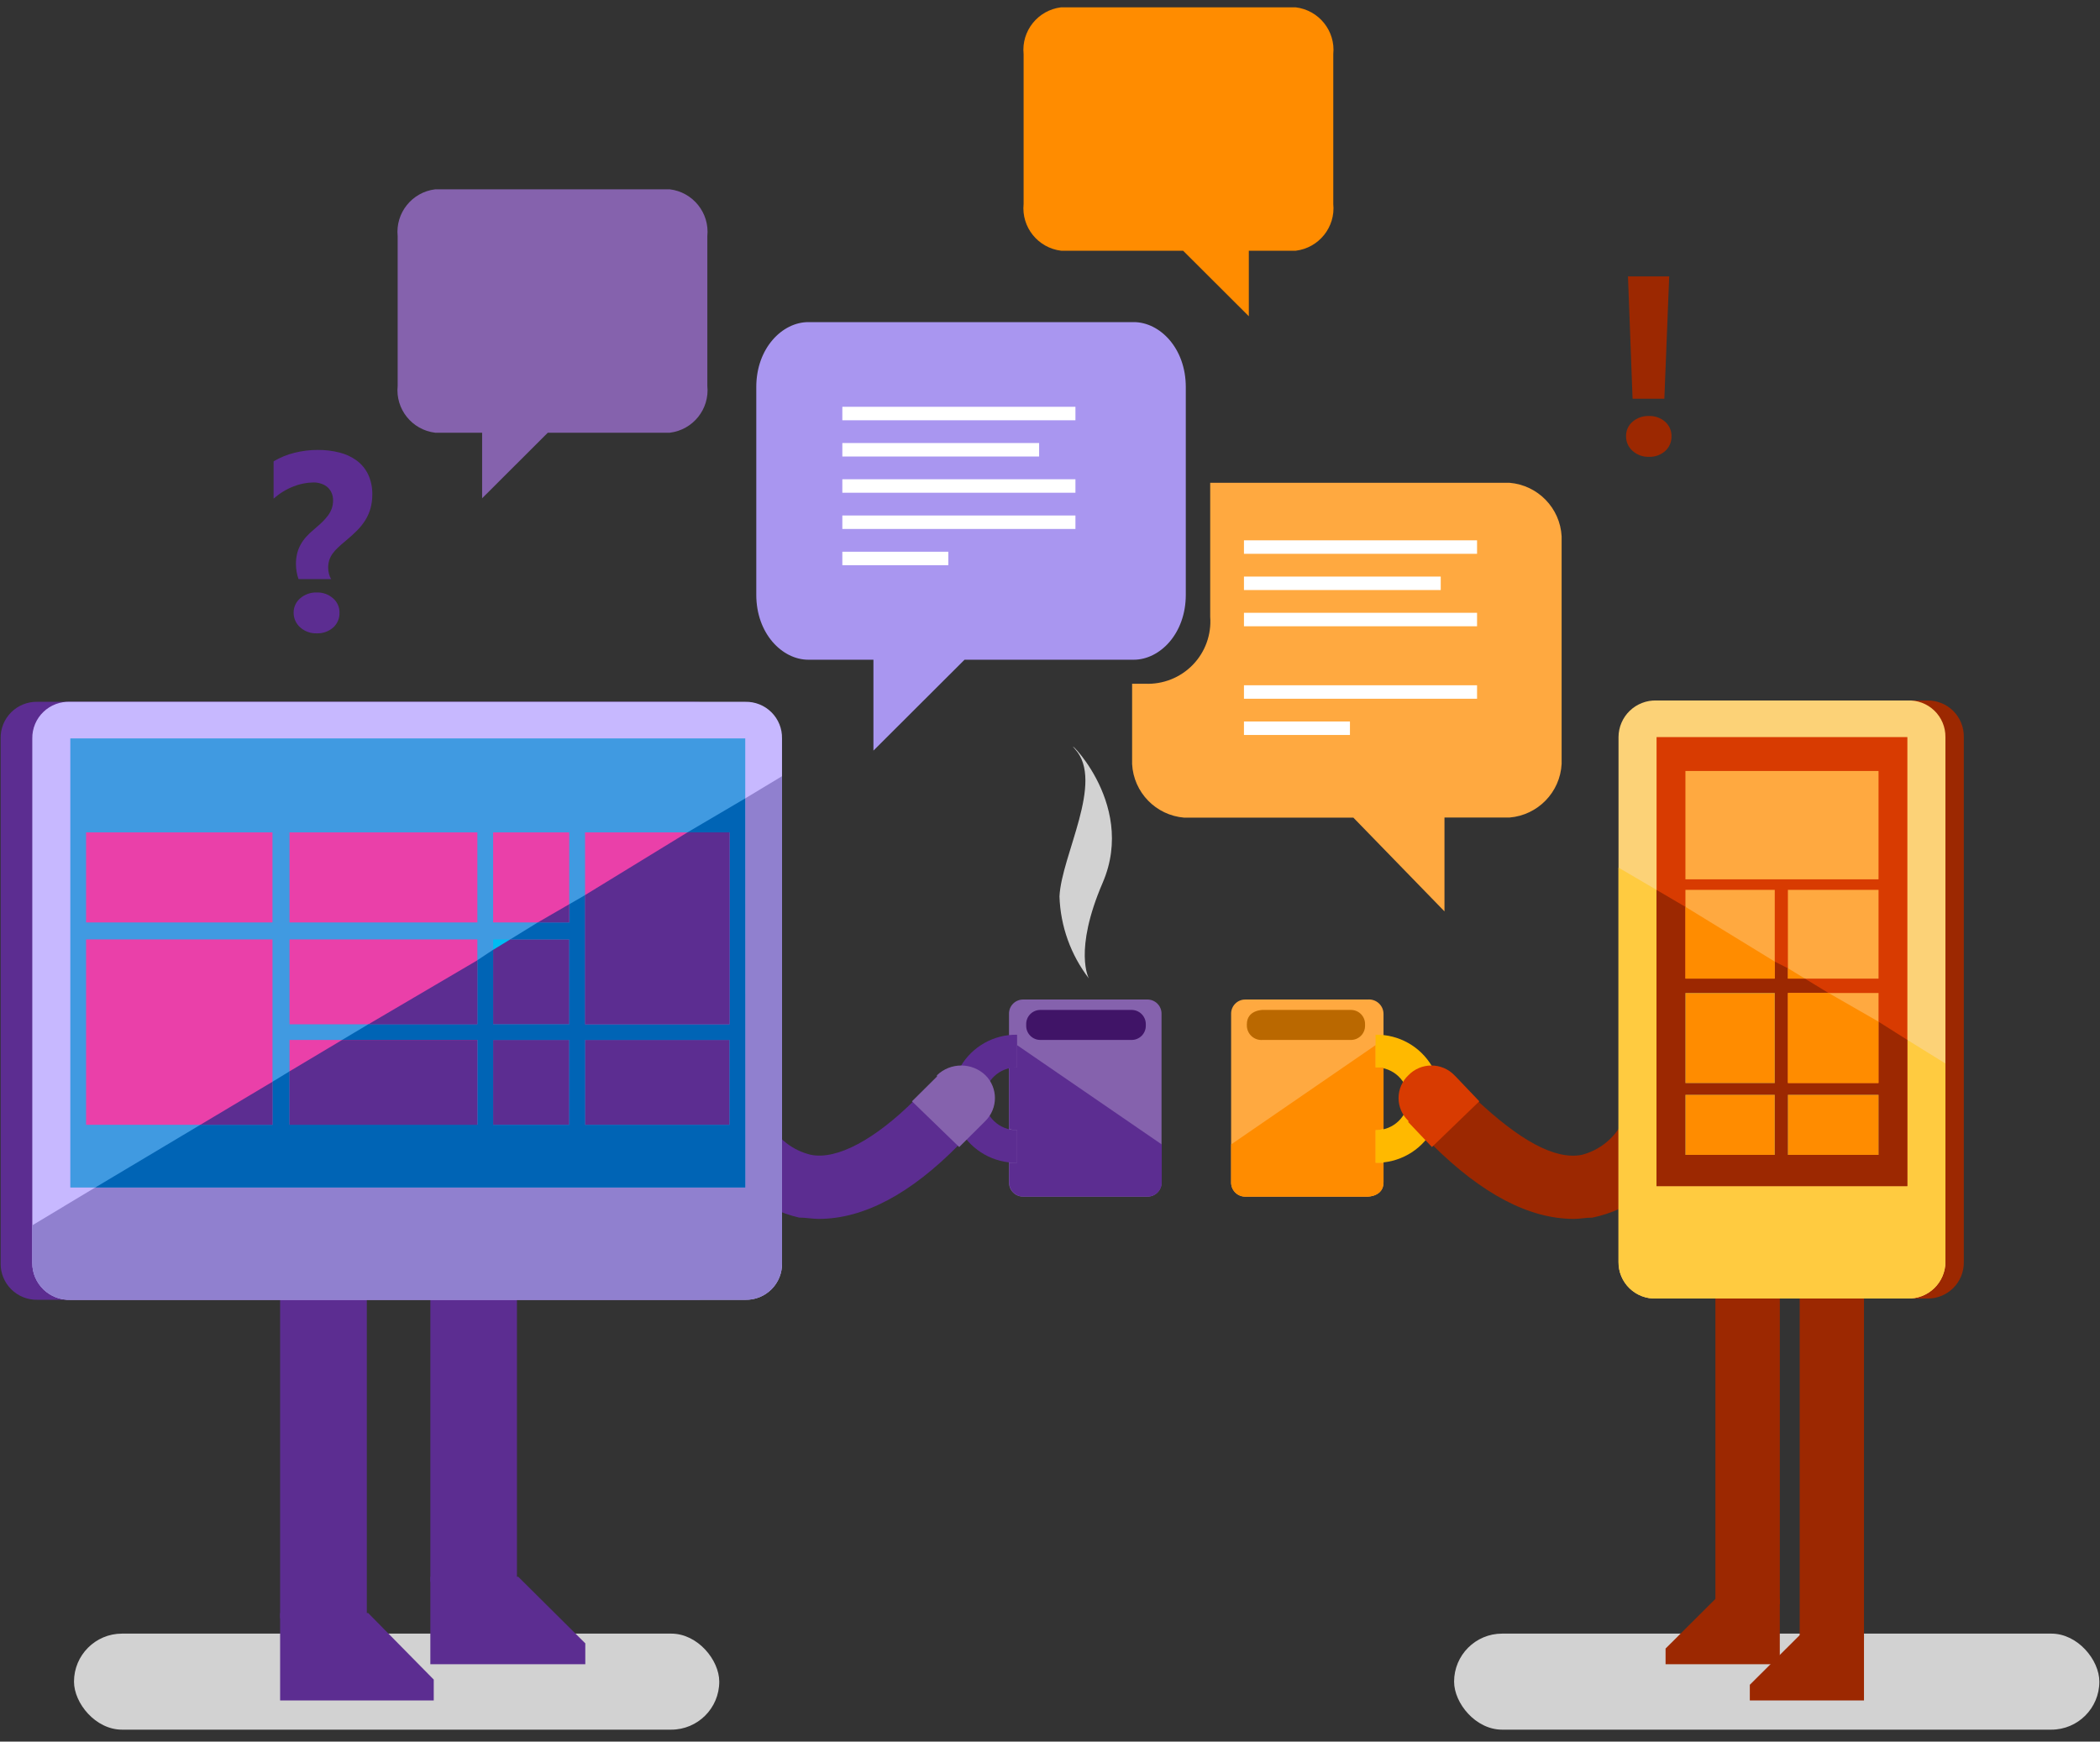 <?xml version="1.0" encoding="UTF-8"?>
<svg width="170px" height="141px" viewBox="0 0 170 141" version="1.1" xmlns="http://www.w3.org/2000/svg" xmlns:xlink="http://www.w3.org/1999/xlink">
    <rect x="0" y="0" width="170" height="141" fill="#333333" stroke="none"/>
    <!-- Generator: sketchtool 63.1 (101010) - https://sketch.com -->
    <title>1B2A6B6D-E765-4ED1-974E-4DF1072691E7</title>
    <desc>Created with sketchtool.</desc>
    <defs>
        <rect id="path-1" x="0" y="0" width="294" height="176"></rect>
    </defs>
    <g id="WEB" stroke="none" stroke-width="1" fill="none" fill-rule="evenodd">
        <g id="Support-UI" transform="translate(-615, -950)">
            <g id="card5" transform="translate(496, 932)">
                <g id="Fragments/Illustrations/Pictograms/News-Edge" transform="translate(57, 0)">
                    <mask id="mask-2" fill="white">
                        <use xlink:href="#path-1"></use>
                    </mask>
                    <g id="Mask"></g>
                    <g id="insider-community" mask="url(#mask-2)">
                        <g transform="translate(61.74, 17.6)">
                            <path d="M99.922,82.482 L99.922,96.122 C99.916,96.434 100.039,96.734 100.261,96.953 C100.483,97.172 100.786,97.291 101.098,97.281 L110.982,97.281 C110.982,97.281 112.259,97.281 112.259,96.122 L112.259,82.482 C112.257,82.155 112.118,81.843 111.876,81.623 C111.633,81.402 111.309,81.293 110.982,81.321 L101.092,81.321 C100.78,81.314 100.479,81.433 100.259,81.653 C100.038,81.872 99.916,82.172 99.922,82.482 Z" id="Path" fill="#FFA940" fill-rule="nonzero"></path>
                            <path d="M101.196,83.327 L101.196,83.43 C101.198,83.757 101.337,84.069 101.579,84.29 C101.821,84.511 102.145,84.621 102.472,84.593 L109.599,84.593 C109.91,84.599 110.21,84.479 110.43,84.259 C110.65,84.04 110.771,83.74 110.764,83.43 L110.764,83.327 C110.771,83.017 110.65,82.717 110.43,82.498 C110.21,82.278 109.91,82.158 109.599,82.164 L102.472,82.164 C102.472,82.164 101.196,82.164 101.196,83.327 Z" id="Path" fill="#BA6800" fill-rule="nonzero"></path>
                            <path d="M114.272,89.351 C114.237,87.922 113.05,86.79 111.617,86.819 L111.617,84.171 C113.494,84.139 115.241,85.12 116.189,86.736 C117.136,88.353 117.136,90.353 116.189,91.97 C115.241,93.586 113.494,94.567 111.617,94.535 L111.617,91.895 C113.053,91.92 114.239,90.783 114.272,89.351 Z" id="Path" fill="#FFB900" fill-rule="nonzero"></path>
                            <path d="M111.617,85.014 L99.922,93.054 L99.922,96.118 C99.916,96.43 100.039,96.73 100.261,96.949 C100.483,97.168 100.786,97.286 101.098,97.277 L110.982,97.277 C110.982,97.277 112.259,97.277 112.259,96.118 L112.259,94.535 L111.623,94.535 L111.623,91.895 C111.842,91.913 112.061,91.874 112.259,91.781 L112.259,86.819 L111.623,86.819 L111.617,85.014 Z" id="Path" fill="#FF8C00" fill-rule="nonzero"></path>
                            <path d="M112.254,91.778 L112.254,91.778 C112.055,91.871 111.836,91.911 111.617,91.893 L111.617,94.533 L112.254,94.533 L112.254,91.778 Z M112.254,84.591 L111.617,85.012 L111.617,86.818 L112.254,86.818 L112.254,84.591 Z" id="Shape" fill="#FFB900" fill-rule="nonzero"></path>
                            <path d="M127.664,99.082 C124.051,99.082 120.224,97.073 116.181,93.054 L119.804,89.458 C123.204,92.633 126.07,94.324 128.3,93.899 C129.73,93.532 130.933,92.571 131.603,91.259 L136.276,93.589 C134.843,96.368 132.227,98.35 129.16,98.981 C128.625,98.975 128.193,99.082 127.664,99.082 Z" id="Path" fill="#9C2801" fill-rule="nonzero"></path>
                            <rect id="Rectangle" fill="#D2D2D2" fill-rule="nonzero" x="117.972" y="132.657" width="52.236" height="7.776" rx="3.888"></rect>
                            <path d="M114.272,91.253 L114.272,91.146 C113.764,90.666 113.476,89.998 113.476,89.299 C113.476,88.601 113.764,87.933 114.272,87.453 C114.759,86.947 115.432,86.662 116.135,86.662 C116.838,86.662 117.511,86.947 117.998,87.453 L118.103,87.556 L118.103,87.556 L120.014,89.562 L116.179,93.265 L114.272,91.253 Z" id="Path" fill="#D83B01" fill-rule="nonzero"></path>
                            <polygon id="Path" fill="#9C2801" fill-rule="nonzero" points="135.092 133.867 139.127 129.848 144.339 129.848 144.339 135.133 135.092 135.133"></polygon>
                            <rect id="Rectangle" fill="#9C2801" fill-rule="nonzero" x="139.127" y="100.571" width="5.214" height="29.707"></rect>
                            <rect id="Rectangle" fill="#9C2801" fill-rule="nonzero" x="145.949" y="103.504" width="5.205" height="29.707"></rect>
                            <polygon id="Path" fill="#9C2801" fill-rule="nonzero" points="141.912 136.8 145.949 132.782 151.154 132.782 151.154 138.066 141.912 138.066"></polygon>
                            <path d="M132.772,60.075 L132.772,102.564 C132.762,103.372 133.088,104.148 133.67,104.709 C134.253,105.27 135.042,105.567 135.852,105.528 L156.261,105.528 C157.054,105.545 157.82,105.238 158.381,104.679 C158.943,104.119 159.251,103.355 159.235,102.564 L159.235,60.075 C159.251,59.283 158.943,58.519 158.382,57.959 C157.821,57.4 157.054,57.093 156.261,57.111 L135.852,57.111 C135.046,57.085 134.264,57.385 133.684,57.944 C133.104,58.502 132.775,59.271 132.772,60.075 L132.772,60.075 Z" id="Path" fill="#9C2801" fill-rule="nonzero"></path>
                            <path d="M131.283,60.075 L131.283,102.564 C131.273,103.372 131.598,104.148 132.181,104.709 C132.764,105.27 133.553,105.567 134.362,105.528 L154.669,105.528 C155.474,105.554 156.256,105.253 156.836,104.695 C157.416,104.137 157.744,103.368 157.747,102.564 L157.747,60.075 C157.757,59.267 157.432,58.491 156.849,57.93 C156.266,57.369 155.478,57.073 154.669,57.111 L134.358,57.111 C133.553,57.086 132.773,57.387 132.193,57.945 C131.614,58.503 131.286,59.271 131.283,60.075 L131.283,60.075 Z" id="Path" fill="#FCD277" fill-rule="nonzero"></path>
                            <rect id="Rectangle" fill="#D83B01" fill-rule="nonzero" x="134.362" y="60.075" width="20.305" height="36.359"></rect>
                            <rect id="Rectangle" fill="#FFA940" fill-rule="nonzero" x="144.995" y="80.793" width="7.338" height="7.292"></rect>
                            <rect id="Rectangle" fill="#00BCF2" fill-rule="nonzero" x="136.7" y="80.793" width="7.231" height="7.292"></rect>
                            <rect id="Rectangle" fill="#FFA940" fill-rule="nonzero" x="144.995" y="72.443" width="7.338" height="7.187"></rect>
                            <rect id="Rectangle" fill="#FFA940" fill-rule="nonzero" x="136.7" y="72.443" width="7.231" height="7.187"></rect>
                            <rect id="Rectangle" fill="#FFA940" fill-rule="nonzero" x="136.7" y="62.819" width="15.632" height="8.771"></rect>
                            <polygon id="Path" fill="#00BCF2" fill-rule="nonzero" points="147.863 89.035 144.995 89.035 144.995 93.899 152.333 93.899 152.333 89.035 148.286 89.035"></polygon>
                            <polygon id="Path" fill="#00BCF2" fill-rule="nonzero" points="136.7 89.035 136.7 93.899 143.931 93.899 143.931 89.035 140.107 89.035"></polygon>
                            <path d="M131.283,70.642 L131.283,102.564 C131.273,103.372 131.598,104.148 132.181,104.709 C132.764,105.27 133.553,105.567 134.362,105.528 L154.669,105.528 C155.474,105.554 156.256,105.253 156.836,104.695 C157.416,104.137 157.744,103.368 157.747,102.564 L157.747,86.501 L154.669,84.594 L154.669,96.433 L134.358,96.433 L134.358,72.445 L131.283,70.642 Z" id="Path" fill="#FFCB40" fill-rule="nonzero"></path>
                            <path d="M136.7,93.899 L136.7,89.035 L143.931,89.035 L143.931,93.899 L136.7,93.899 Z M144.995,93.899 L144.995,89.035 L152.333,89.035 L152.333,93.899 L144.995,93.899 Z M136.7,88.085 L136.7,80.791 L143.931,80.791 L143.931,88.085 L136.7,88.085 Z M134.358,72.445 L134.358,96.433 L154.665,96.433 L154.665,84.593 L152.329,83.116 L152.329,88.085 L144.991,88.085 L144.991,80.791 L148.282,80.791 L146.371,79.63 L144.989,79.63 L144.989,78.786 L143.925,78.25 L143.925,79.63 L136.694,79.63 L136.694,73.817 L134.358,72.445 Z" id="Shape" fill="#9C2801" fill-rule="nonzero"></path>
                            <polygon id="Path" fill="#FF8C00" fill-rule="nonzero" points="148.286 80.791 144.995 80.791 144.995 88.085 152.333 88.085 152.333 83.116"></polygon>
                            <rect id="Rectangle" fill="#FF8C00" fill-rule="nonzero" x="136.7" y="80.793" width="7.231" height="7.292"></rect>
                            <polygon id="Path" fill="#FF8C00" fill-rule="nonzero" points="144.995 78.786 144.995 79.63 146.377 79.63"></polygon>
                            <polygon id="Path" fill="#FF8C00" fill-rule="nonzero" points="136.7 73.817 136.7 79.63 143.931 79.63 143.931 78.25"></polygon>
                            <polygon id="Path" fill="#FF8C00" fill-rule="nonzero" points="152.333 89.035 148.286 89.035 147.863 89.035 144.995 89.035 144.995 93.899 152.333 93.899"></polygon>
                            <polygon id="Path" fill="#FF8C00" fill-rule="nonzero" points="143.931 89.035 140.107 89.035 136.7 89.035 136.7 93.899 143.931 93.899"></polygon>
                            <rect id="Rectangle" fill="#D2D2D2" fill-rule="nonzero" x="6.25" y="132.657" width="52.236" height="7.776" rx="3.888"></rect>
                            <path d="M94.289,82.482 L94.289,96.122 C94.295,96.434 94.173,96.735 93.95,96.954 C93.728,97.173 93.425,97.291 93.113,97.281 L83.117,97.281 C82.805,97.29 82.502,97.172 82.28,96.953 C82.058,96.734 81.935,96.434 81.941,96.122 L81.941,82.482 C81.935,82.17 82.057,81.87 82.279,81.65 C82.501,81.431 82.804,81.312 83.117,81.321 L93.113,81.321 C93.425,81.312 93.728,81.431 93.95,81.651 C94.172,81.87 94.294,82.171 94.289,82.482 Z" id="Path" fill="#8562AD" fill-rule="nonzero"></path>
                            <path d="M93.016,83.327 L93.016,83.43 C93.021,83.742 92.898,84.042 92.676,84.262 C92.454,84.481 92.152,84.601 91.84,84.593 L84.509,84.593 C84.196,84.601 83.894,84.482 83.672,84.262 C83.449,84.043 83.327,83.742 83.333,83.43 L83.333,83.327 C83.327,83.015 83.449,82.714 83.671,82.494 C83.893,82.275 84.196,82.155 84.509,82.164 L91.835,82.164 C92.148,82.156 92.451,82.276 92.674,82.495 C92.896,82.714 93.02,83.015 93.016,83.327 Z" id="Path" fill="#401467" fill-rule="nonzero"></path>
                            <path d="M79.933,89.351 C79.971,87.92 81.161,86.789 82.595,86.819 L82.595,84.171 C80.718,84.139 78.971,85.12 78.023,86.736 C77.076,88.353 77.076,90.353 78.023,91.97 C78.971,93.586 80.718,94.567 82.595,94.535 L82.595,91.895 C81.158,91.921 79.969,90.785 79.933,89.351 L79.933,89.351 Z" id="Path" fill="#5C2D91" fill-rule="nonzero"></path>
                            <path d="M82.595,85.014 L82.595,86.819 L81.958,86.819 L81.958,91.778 C82.157,91.871 82.376,91.911 82.595,91.893 L82.595,94.533 L81.958,94.533 L81.958,96.115 C81.953,96.427 82.076,96.727 82.298,96.946 C82.52,97.164 82.822,97.283 83.134,97.274 L93.13,97.274 C93.443,97.284 93.745,97.166 93.968,96.946 C94.19,96.727 94.313,96.427 94.306,96.115 L94.306,93.054 L82.595,85.014 Z" id="Path" fill="#5C2D91" fill-rule="nonzero"></path>
                            <path d="M66.54,99.082 C66.007,99.082 65.478,98.975 64.946,98.975 C61.936,98.273 59.378,96.307 57.928,93.584 L60.28,92.318 L62.51,91.253 C63.202,92.587 64.444,93.551 65.909,93.893 C68.032,94.318 71.122,92.627 74.308,89.452 L77.91,93.054 C73.982,97.065 70.159,99.082 66.54,99.082 Z" id="Path" fill="#5C2D91" fill-rule="nonzero"></path>
                            <path d="M79.933,91.253 L80.037,91.146 C81.057,90.125 81.057,88.474 80.037,87.453 C78.941,86.399 77.205,86.399 76.109,87.453 L76.109,87.556 L76.109,87.556 L74.088,89.562 L77.91,93.265 L79.933,91.253 Z" id="Path" fill="#8562AD" fill-rule="nonzero"></path>
                            <polygon id="Path" fill="#5C2D91" fill-rule="nonzero" points="47.641 133.446 42.214 128.055 35.098 128.055 35.098 135.133 47.641 135.133"></polygon>
                            <rect id="Rectangle" fill="#5C2D91" fill-rule="nonzero" x="35.098" y="99.094" width="7.01" height="29.382"></rect>
                            <rect id="Rectangle" fill="#5C2D91" fill-rule="nonzero" x="22.936" y="102.027" width="7.019" height="29.382"></rect>
                            <polygon id="Path" fill="#5C2D91" fill-rule="nonzero" points="35.373 136.379 30.063 130.988 22.936 130.988 22.936 138.066 35.373 138.066"></polygon>
                            <path d="M59.535,60.182 L59.535,102.667 C59.542,103.475 59.216,104.251 58.632,104.812 C58.047,105.373 57.258,105.669 56.448,105.631 L3.297,105.631 C2.503,105.649 1.735,105.343 1.171,104.783 C0.608,104.224 0.297,103.46 0.311,102.667 L0.311,60.182 C0.296,59.388 0.606,58.623 1.17,58.063 C1.733,57.503 2.502,57.198 3.297,57.218 L56.439,57.218 C57.247,57.189 58.032,57.489 58.615,58.047 C59.198,58.605 59.53,59.375 59.535,60.182 Z" id="Path" fill="#5C2D91" fill-rule="nonzero"></path>
                            <path d="M63.566,60.182 L63.566,102.667 C63.582,103.459 63.274,104.223 62.712,104.782 C62.151,105.342 61.384,105.649 60.59,105.631 L5.952,105.631 C5.147,105.657 4.365,105.356 3.785,104.798 C3.205,104.239 2.877,103.471 2.874,102.667 L2.874,60.182 C2.864,59.374 3.189,58.598 3.772,58.037 C4.355,57.476 5.143,57.18 5.952,57.218 L60.59,57.218 C61.384,57.2 62.15,57.507 62.712,58.066 C63.274,58.626 63.582,59.39 63.566,60.182 Z" id="Path" fill="#C7B8FF" fill-rule="nonzero"></path>
                            <rect id="Rectangle" fill="#409AE1" fill-rule="nonzero" x="5.952" y="60.182" width="54.638" height="36.359"></rect>
                            <rect id="Rectangle" fill="#EA40A9" fill-rule="nonzero" x="7.227" y="67.789" width="15.091" height="7.292"></rect>
                            <rect id="Rectangle" fill="#EA40A9" fill-rule="nonzero" x="23.698" y="67.789" width="15.207" height="7.292"></rect>
                            <rect id="Rectangle" fill="#EA40A9" fill-rule="nonzero" x="40.18" y="67.789" width="6.161" height="7.292"></rect>
                            <polygon id="Path" fill="#EA40A9" fill-rule="nonzero" points="15.52 76.456 7.227 76.456 7.227 84.593 7.227 91.464 14.031 91.464 15.52 91.464 22.319 91.464 22.319 84.593 22.319 83.327 22.319 76.456"></polygon>
                            <polygon id="Path" fill="#EA40A9" fill-rule="nonzero" points="47.622 67.789 47.622 75.083 47.622 76.456 47.622 83.327 54.421 83.327 55.803 83.327 59.317 83.327 59.317 76.456 59.317 75.083 59.317 67.789"></polygon>
                            <polygon id="Path" fill="#00BCF2" fill-rule="nonzero" points="47.622 84.593 47.622 91.464 55.803 91.464 59.317 91.464 59.317 84.593 55.803 84.593"></polygon>
                            <rect id="Rectangle" fill="#EA40A9" fill-rule="nonzero" x="23.698" y="76.456" width="15.207" height="6.871"></rect>
                            <rect id="Rectangle" fill="#EA40A9" fill-rule="nonzero" x="23.698" y="84.593" width="15.207" height="6.87"></rect>
                            <rect id="Rectangle" fill="#00BCF2" fill-rule="nonzero" x="40.18" y="76.456" width="6.161" height="6.871"></rect>
                            <rect id="Rectangle" fill="#00BCF2" fill-rule="nonzero" x="40.18" y="84.593" width="6.161" height="6.87"></rect>
                            <path d="M63.566,63.241 L60.59,65.036 L60.59,96.54 L7.964,96.54 L2.868,99.607 L2.868,102.667 C2.871,103.471 3.199,104.239 3.779,104.798 C4.359,105.356 5.141,105.657 5.946,105.631 L60.59,105.631 C61.384,105.649 62.151,105.342 62.712,104.782 C63.274,104.223 63.582,103.459 63.566,102.667 L63.566,102.667 L63.566,63.241 Z" id="Path" fill="#9080CF" fill-rule="nonzero"></path>
                            <path d="M40.18,91.464 L40.18,84.593 L46.342,84.593 L46.342,91.464 L40.18,91.464 Z M47.622,91.464 L47.622,84.593 L59.317,84.593 L59.317,91.464 L47.628,91.464 L47.622,91.464 Z M60.59,65.036 L55.91,67.789 L59.317,67.789 L59.317,83.327 L47.628,83.327 L47.628,72.865 L46.348,73.606 L46.348,75.083 L43.791,75.083 L41.561,76.456 L46.342,76.456 L46.342,83.327 L40.18,83.327 L40.18,77.293 L38.906,78.137 L38.906,83.321 L30.086,83.321 L27.961,84.587 L38.911,84.587 L38.911,91.458 L23.698,91.458 L23.698,87.135 L22.319,87.978 L22.319,91.464 L16.477,91.464 L7.97,96.54 L60.596,96.54 L60.59,65.036 Z" id="Shape" fill="#0064B5" fill-rule="nonzero"></path>
                            <polygon id="Path" fill="#5C2D91" fill-rule="nonzero" points="46.342 73.606 43.791 75.083 46.342 75.083"></polygon>
                            <polygon id="Path" fill="#5C2D91" fill-rule="nonzero" points="22.319 87.978 16.477 91.464 22.319 91.464"></polygon>
                            <polygon id="Path" fill="#5C2D91" fill-rule="nonzero" points="59.317 67.789 55.91 67.789 47.622 72.865 47.622 75.083 47.622 76.456 47.622 83.327 54.421 83.327 55.803 83.327 59.317 83.327 59.317 76.456 59.317 75.083"></polygon>
                            <polygon id="Path" fill="#5C2D91" fill-rule="nonzero" points="59.317 84.593 55.803 84.593 47.622 84.593 47.622 91.464 55.803 91.464 59.317 91.464"></polygon>
                            <polygon id="Path" fill="#5C2D91" fill-rule="nonzero" points="38.906 78.143 30.082 83.327 38.906 83.327"></polygon>
                            <polygon id="Path" fill="#5C2D91" fill-rule="nonzero" points="38.906 84.593 27.956 84.593 23.698 87.135 23.698 91.464 38.906 91.464"></polygon>
                            <polygon id="Path" fill="#5C2D91" fill-rule="nonzero" points="46.342 76.456 41.561 76.456 40.18 77.299 40.18 83.327 46.342 83.327"></polygon>
                            <rect id="Rectangle" fill="#5C2D91" fill-rule="nonzero" x="40.18" y="84.593" width="6.161" height="6.87"></rect>
                            <g id="Capa_32" stroke-width="1" fill="none" fill-rule="evenodd" transform="translate(22.05, 0)">
                                <path d="M69.988,26.478 L43.647,26.478 C41.539,26.478 39.433,28.581 39.433,31.734 L39.433,48.555 C39.433,51.709 41.539,53.811 43.647,53.811 L48.916,53.811 L48.916,61.17 L56.291,53.811 L69.988,53.811 C72.096,53.811 74.203,51.709 74.203,48.555 L74.203,31.734 C74.203,28.581 72.096,26.478 69.988,26.478 Z" id="Path" fill="#A996F0"></path>
                                <path d="M32.431,15.727 L13.44,15.727 C11.563,15.955 10.213,17.639 10.402,19.517 L10.402,31.643 C10.212,33.521 11.562,35.206 13.44,35.433 L17.239,35.433 L17.239,40.74 L22.556,35.433 L32.431,35.433 C34.31,35.206 35.661,33.522 35.471,31.643 L35.471,19.517 C35.66,17.639 34.309,15.955 32.431,15.727 Z" id="Path" fill="#8562AD"></path>
                                <path d="M64.104,0.993 L83.096,0.993 C84.976,1.217 86.331,2.901 86.142,4.781 L86.142,16.909 C86.331,18.787 84.981,20.471 83.104,20.699 L79.305,20.699 L79.305,26.004 L73.987,20.699 L64.111,20.699 C62.234,20.471 60.884,18.787 61.073,16.909 L61.073,4.781 C60.883,2.907 62.229,1.224 64.104,0.993 L64.104,0.993 Z" id="Path" fill="#FF8C00"></path>
                                <path d="M100.413,39.487 L76.178,39.487 L76.178,50.329 C76.289,51.769 75.776,53.188 74.769,54.225 C73.761,55.263 72.356,55.82 70.91,55.755 L69.857,55.755 L69.857,62.26 C69.979,64.553 71.778,66.405 74.072,66.597 L87.769,66.597 L95.144,74.185 L95.144,66.587 L100.413,66.587 C102.706,66.395 104.506,64.543 104.627,62.25 L104.627,43.824 C104.506,41.531 102.706,39.679 100.413,39.487 L100.413,39.487 Z" id="Path" fill="#FFA940"></path>
                                <path d="M111.688,37.384 C111.2,37.4 110.725,37.226 110.365,36.898 C110.029,36.601 109.839,36.173 109.843,35.725 C109.83,35.271 110.024,34.836 110.371,34.541 C110.738,34.227 111.21,34.062 111.694,34.079 C112.176,34.061 112.647,34.228 113.009,34.546 C113.344,34.843 113.531,35.272 113.522,35.719 C113.534,36.171 113.349,36.607 113.014,36.912 C112.651,37.236 112.175,37.406 111.688,37.384 Z M113.336,22.776 L112.943,32.682 L110.371,32.682 L109.999,22.776 L113.336,22.776 Z" id="Shape" fill="#9C2801" fill-rule="nonzero"></path>
                                <path d="M2.378,47.284 C2.307,47.094 2.255,46.897 2.223,46.697 C2.187,46.493 2.169,46.287 2.168,46.08 C2.165,45.797 2.195,45.514 2.258,45.238 C2.317,44.988 2.408,44.747 2.53,44.521 C2.655,44.29 2.807,44.074 2.981,43.878 C3.177,43.661 3.389,43.458 3.615,43.273 C3.869,43.058 4.091,42.86 4.284,42.676 C4.461,42.506 4.624,42.322 4.77,42.126 C4.899,41.951 5,41.757 5.072,41.552 C5.141,41.341 5.176,41.119 5.173,40.897 C5.175,40.699 5.137,40.503 5.061,40.32 C4.991,40.147 4.883,39.992 4.747,39.864 C4.6,39.734 4.429,39.634 4.244,39.571 C4.032,39.495 3.809,39.457 3.584,39.459 C3.026,39.467 2.474,39.578 1.957,39.786 C1.369,40.018 0.828,40.352 0.359,40.773 L0.359,37.749 C0.884,37.437 1.454,37.204 2.048,37.058 C2.665,36.903 3.3,36.825 3.937,36.827 C4.522,36.822 5.106,36.891 5.674,37.033 C6.179,37.155 6.656,37.375 7.077,37.679 C7.475,37.973 7.796,38.36 8.01,38.807 C8.248,39.323 8.364,39.888 8.348,40.457 C8.35,40.831 8.3,41.204 8.201,41.565 C8.108,41.895 7.969,42.211 7.79,42.503 C7.597,42.809 7.372,43.094 7.116,43.35 C6.847,43.619 6.54,43.899 6.192,44.186 C5.958,44.38 5.751,44.56 5.573,44.727 C5.411,44.879 5.263,45.045 5.132,45.223 C5.018,45.383 4.928,45.558 4.866,45.744 C4.803,45.947 4.773,46.159 4.776,46.372 C4.777,46.538 4.799,46.703 4.842,46.863 C4.877,47.012 4.936,47.154 5.017,47.284 L2.378,47.284 Z M3.848,51.675 C3.358,51.692 2.879,51.52 2.512,51.194 C2.173,50.894 1.979,50.464 1.98,50.012 C1.972,49.561 2.168,49.13 2.512,48.839 C2.882,48.519 3.359,48.351 3.848,48.368 C4.334,48.349 4.807,48.518 5.171,48.839 C5.513,49.132 5.705,49.562 5.693,50.012 C5.705,50.465 5.519,50.9 5.182,51.204 C4.813,51.526 4.335,51.695 3.846,51.675 L3.848,51.675 Z" id="Shape" fill="#5C2D91" fill-rule="nonzero"></path>
                                <rect id="Rectangle" fill="#FFFFFF" fill-rule="nonzero" x="46.399" y="33.334" width="18.87" height="1.091"></rect>
                                <rect id="Rectangle" fill="#FFFFFF" fill-rule="nonzero" x="46.399" y="36.268" width="15.93" height="1.091"></rect>
                                <rect id="Rectangle" fill="#FFFFFF" fill-rule="nonzero" x="46.399" y="39.201" width="18.87" height="1.091"></rect>
                                <rect id="Rectangle" fill="#FFFFFF" fill-rule="nonzero" x="46.399" y="42.134" width="18.87" height="1.091"></rect>
                                <rect id="Rectangle" fill="#FFFFFF" fill-rule="nonzero" x="46.399" y="45.068" width="8.58" height="1.091"></rect>
                                <rect id="Rectangle" fill="#FFFFFF" fill-rule="nonzero" x="78.911" y="44.145" width="18.87" height="1.091"></rect>
                                <rect id="Rectangle" fill="#FFFFFF" fill-rule="nonzero" x="78.911" y="47.079" width="15.93" height="1.091"></rect>
                                <rect id="Rectangle" fill="#FFFFFF" fill-rule="nonzero" x="78.911" y="50.012" width="18.87" height="1.091"></rect>
                                <rect id="Rectangle" fill="#FFFFFF" fill-rule="nonzero" x="78.911" y="55.879" width="18.87" height="1.091"></rect>
                                <rect id="Rectangle" fill="#FFFFFF" fill-rule="nonzero" x="78.911" y="58.812" width="8.58" height="1.091"></rect>
                                <path d="M66.36,79.619 C64.889,77.708 64.055,75.384 63.977,72.975 C64.135,69.648 67.63,63.69 65.247,61.06 C63.977,59.677 70.341,65.211 67.474,71.867 C65.092,77.4 66.36,79.619 66.36,79.619 Z" id="Path" fill="#D2D2D2" fill-rule="nonzero"></path>
                            </g>
                        </g>
                    </g>
                </g>
            </g>
        </g>
    </g>
</svg>